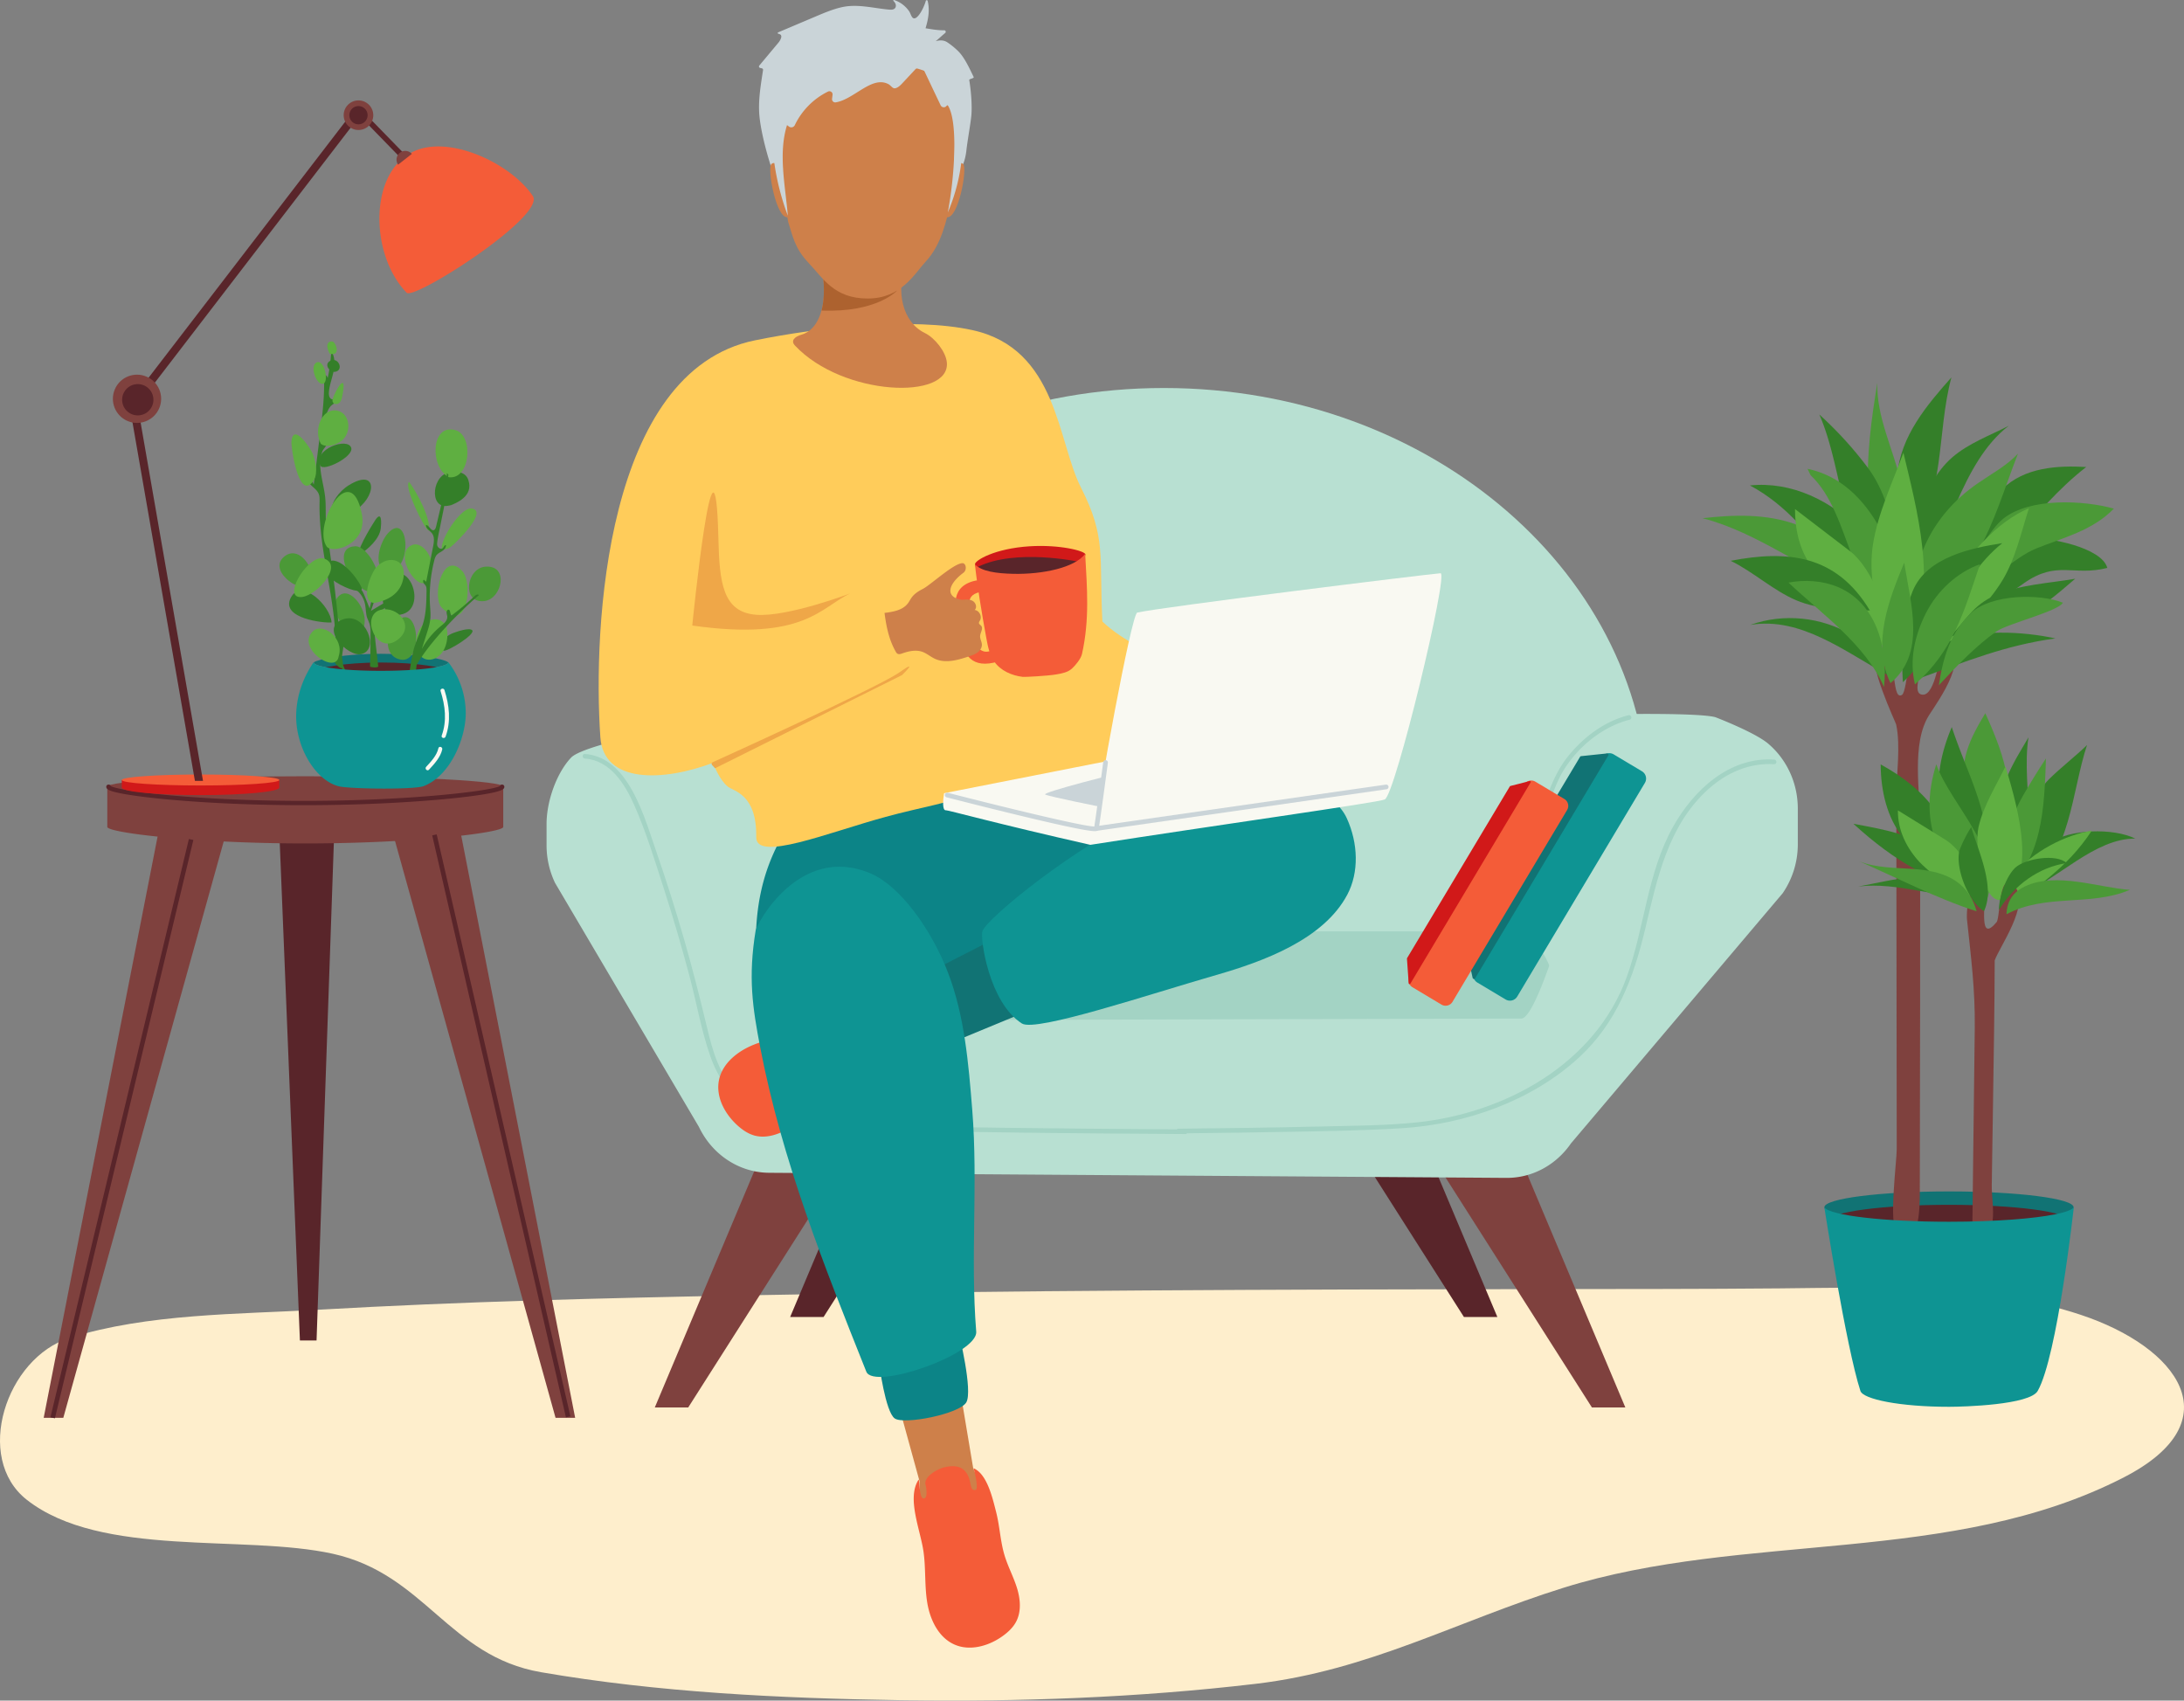 <svg xmlns="http://www.w3.org/2000/svg" viewBox="0 0 3259.27 2537.69"><rect x="0" y="0" width="3259.27" height="2537.69" fill="#808080" stroke="none"/><defs><style>.cls-1{fill:#feeecc;}.cls-2{fill:#7f413e;}.cls-3{fill:#59252a;}.cls-4{fill:#b8e0d2;}.cls-5{fill:#a3d3c4;}.cls-6{fill:#117374;}.cls-7{fill:#4b9937;}.cls-8{fill:#347f29;}.cls-9{fill:#5faf41;}.cls-10{fill:#0e9493;}.cls-11{fill:#f9f9f2;}.cls-12{fill:#d11919;}.cls-13{fill:#f45c38;}.cls-14{fill:#f39651;}.cls-15{fill:#ce804a;}.cls-16{fill:#0c8487;}.cls-17{fill:#ffcc5a;}.cls-18{fill:#cad4d8;}.cls-19{fill:#ad622f;}.cls-20{fill:#efa748;}</style></defs><g id="Layer_2" data-name="Layer 2"><g id="Layer_5" data-name="Layer 5"><path class="cls-1" d="M104.09,1996.44C8.93,2026.26-39.64,2175.56,40,2238.08c111.1,87.19,323.89,51.17,456.8,80.55,137.32,30.37,172.78,152.94,310.6,176.72,175.31,30.26,357.34,38.92,534.92,41.72,177.26,2.8,355.81-3.66,532-24.43,168.92-19.93,300.22-93.67,458.9-143.26,270.72-84.6,579.37-32.54,836.4-164.86,163.32-84.08,80.38-194.45-64.43-242.47-143.86-47.71-299.69-40.81-449-39.47-117.57,1.05-235.15.92-352.72,1.08-397,.55-794,1.72-1190.95,9.33-212.46,4.07-425.05,9.29-637.22,21.44C354.87,1961.32,220.42,1960,104.09,1996.44Z"/><polygon class="cls-2" points="1134.51 1726.53 977.19 2100.26 1027.07 2100.26 1264.97 1726.53 1134.51 1726.53"/><polygon class="cls-3" points="1336.51 1591.53 1179.19 1965.26 1229.07 1965.26 1466.97 1591.53 1336.51 1591.53"/><polygon class="cls-2" points="2268.23 1726.53 2425.55 2100.26 2375.67 2100.26 2137.77 1726.53 2268.23 1726.53"/><polygon class="cls-3" points="2077.23 1591.53 2234.55 1965.26 2184.67 1965.26 1946.77 1591.53 2077.23 1591.53"/><path class="cls-4" d="M2460.79,1205.93c0,417.29-331.57,524.65-731.4,524.65s-723.39-98.25-716.52-524.65C1018.44,859.82,1337,579,1736.83,579S2460.79,859.68,2460.79,1205.93Z"/><path class="cls-5" d="M1196.8,1389.81h1058c52.28,0,87.06,96.65,65.42,181.75H1128.75l-2.94-33.06C1118.89,1460.45,1152.61,1389.81,1196.8,1389.81Z"/><path class="cls-4" d="M2638.67,1109.67c-20.19-17.08-78.79-39.46-78.79-39.46-24.45-6.6-142.45-4.56-142.45-4.56s-109.54,454.26-147.09,454.26l-1121.68,2.93c-42.85,0-18-446.28-81-448.83-1.52-.07-194,34-215.36,56.5s-36.64,64.56-36.64,99v31.93a130.51,130.51,0,0,0,12.61,56L1043,1681.55c20,41.89,60.55,68.37,105,68.54l1100.45,7.61c37.92.14,73.59-19,95.88-51.37l316.09-373.46a129.25,129.25,0,0,0,22.53-73.21v-52.72C2683,1167.6,2665.67,1132.5,2638.67,1109.67Z"/><path class="cls-5" d="M2647.71,1133.4c-67-4.18-120.34,45.55-151.08,100.6-38.61,69.14-42.42,151-69.2,224.52-47.12,129.35-181.67,202.87-313.59,216.43-46.46,4.77-93.63,4.88-140.27,6-72.25,1.73-144.51,2.69-216.78,3.41v.89l-9.28,0q-126.42-.81-252.82-2.35c-43.42-.58-86.85-1.15-130.25-2.49-47-1.44-94-4-140.57-10.48-40.71-5.64-88.27-11.11-121-38.38-29.44-24.54-39.59-64.14-48.13-99.84-10.36-43.28-21.29-86.38-33.58-129.15q-19.12-66.51-41.76-131.93c-12-34.58-22.69-71.59-42.85-102.52-14.87-22.83-35.55-41-63.68-43-4.42-.3-4.4,6.58,0,6.88,37.65,2.59,59.54,37.73,73.44,69,17.77,40,30.75,82.82,44.17,124.46q21.21,65.86,38.91,132.8c10.33,39.09,17.26,79.78,30.68,118,11,31.21,29,58.62,58.94,74.25,33.87,17.65,74.51,22.42,111.87,27.26,71.73,9.29,144.23,10.15,216.45,11.34,76.87,1.26,153.76,2,230.64,2.56q46.39.35,92.79.63v-1.12q75.09-.81,150.18-2.16c56.94-1.06,114-1.9,170.86-5.41,95.15-5.87,193.86-40.47,264.65-105.61,56-51.53,81.3-118.52,98.57-191,18.09-76,34.17-155.82,95.3-210.18,27.1-24.1,60.73-38.71,97.36-36.43C2652.13,1140.55,2652.11,1133.67,2647.71,1133.4Z"/><path class="cls-5" d="M2430.19,1067.29c-36,9.29-66.72,32.4-89.88,61-14.22,17.56-22.88,37-30.95,58-17.44,45.3-31.83,92.11-44.31,139-2.16,8.1-3.43,16.48-5.88,24.46a101.73,101.73,0,0,1-38,52.65c-3.57,2.56-.14,8.52,3.47,5.94a109,109,0,0,0,34.53-40.2c5.32-10.73,7.74-21.82,10.52-33.33,4.24-17.52,9.5-34.83,14.69-52.08,7.77-25.86,16-51.61,25.09-77,7.11-19.84,14.11-41,25.57-58.89,22-34.22,57.38-62.66,97-72.89,4.29-1.11,2.47-7.74-1.83-6.63Z"/><path class="cls-5" d="M1035,1080.29c36,9.29,66.72,32.4,89.88,61,14.22,17.56,22.88,37,31,58,17.44,45.3,31.83,92.11,44.31,139,2.16,8.1,3.43,16.48,5.88,24.46a101.79,101.79,0,0,0,38,52.65c3.57,2.56.14,8.52-3.47,5.94a109,109,0,0,1-34.53-40.2c-5.32-10.73-7.74-21.82-10.52-33.33-4.23-17.52-9.5-34.83-14.68-52.08-7.77-25.86-16-51.61-25.1-77-7.11-19.84-14.11-41-25.57-58.89-22-34.22-57.38-62.66-97-72.89-4.28-1.11-2.47-7.74,1.83-6.63Z"/><ellipse class="cls-6" cx="2908.55" cy="1801.58" rx="185.99" ry="23.68"/><ellipse class="cls-3" cx="2908.55" cy="1821.55" rx="178.77" ry="23.68"/><path class="cls-7" d="M2801.61,571.51c-1.41,51.07,24,99.12,35,147.62,12.11,53.15,16.28,108.78,13.44,163.41C2767.25,806,2784.81,673.94,2801.61,571.51Z"/><path class="cls-8" d="M3032.34,803.26c24.35-1.27,103.91,13.21,112.48,44.19-50.79,13-74.63-11.94-124.24,22.68-33.41,23.32-58.47,42.57-95.35,59.07C2926.34,865,2971.68,806.45,3032.34,803.26Z"/><path class="cls-8" d="M2787.21,697.67c36.74,48.78,56.11,139.44,24.43,198.14-59.19-62.87-61-197-96.63-277.33A566.75,566.75,0,0,1,2787.21,697.67Z"/><path class="cls-8" d="M2913.43,682.5c24.18-21,56.79-32.89,84.38-47.19-71.64,54.92-89.85,170.38-141.69,245C2846.35,815,2863.46,725.85,2913.43,682.5Z"/><path class="cls-8" d="M2831.3,709.73c4.64-59.13,44.95-106,80.85-146.54-22.57,84.45-8,174.58-62.58,247C2832.53,787.73,2829.14,737.22,2831.3,709.73Z"/><path class="cls-8" d="M2988.05,729.88c33.34-32.75,82.88-35.42,125.32-33-82.56,63.86-135,160.24-220.42,221.06C2890.73,862.47,2949.79,767.47,2988.05,729.88Z"/><path class="cls-8" d="M2777.52,793.62c33.59,36.29,42.55,89.83,56.72,137.15-38.6-9.45-69.91-49.67-94.25-81.29-38.39-49.88-73.23-95.49-128.47-125.09C2672.88,718,2734.39,747,2777.52,793.62Z"/><path class="cls-7" d="M2681.21,782.92c43.86,16.09,85.28,53,97.19,103.39-80.43-32.42-155.31-92-237.57-113C2587.43,767.94,2636.21,766.41,2681.21,782.92Z"/><path class="cls-7" d="M2989.54,774c39.82-31.7,119.72-27.66,165.08-15-32.27,33.23-75.88,43.22-116.17,59.58-32.67,13.26-67.84,51.34-98.82,60C2932.82,849.33,2968.53,790.69,2989.54,774Z"/><path class="cls-7" d="M2952,720.84c20.11-13.83,42.3-25.63,59.53-43.9-19.3,49-34.85,103.18-61.17,148.31-24.55,42.11-62.6,77.76-93.88,113.71C2844.05,847.05,2880.28,770.14,2952,720.84Z"/><path class="cls-7" d="M2702,709.06l-4.57-9.46c96.3,19.78,142.14,138,146.69,233.3C2757.51,898.55,2765.14,768.63,2702,709.06Z"/><path class="cls-9" d="M2757.9,883.08c34.28,18.5,51,48.23,65.29,85.23-33.48-12.49-65.3-23.81-95.16-46.74-14.38-11-26.7-30-41.76-39.13-17.52-10.58-38.11-9.65-56-18.86C2673.09,855,2718.91,862.05,2757.9,883.08Z"/><path class="cls-9" d="M2912.21,878.68C2932,830.13,2982,777.32,3027.8,758.5c-11.49,35.93-20.12,75.51-39.47,107.47C2965.91,903,2932,931,2908.7,968,2905,938.89,2900,908.58,2912.21,878.68Z"/><path class="cls-9" d="M2795.24,811.54c7.57-46.66,29.33-92.31,45.29-136,19.08,80.26,52.65,201.67,10,280.49-19,35.18-19.06,24.79-34.68-9.92C2797.9,906.3,2788.1,855.46,2795.24,811.54Z"/><path class="cls-9" d="M2761.37,822.86c29.42,22.5,66,97,42.88,133.09-46.15-75.39-125.4-87.25-125.46-196.28Z"/><path class="cls-2" d="M2879.33,1066.4c-27.4,42.22-13.81,115.39-13.76,164.81q.12,134.71-.11,269.44-.16,141.66-.46,283.32c0,11.13-.7,92.4-34.32,55.91-12.39-13.45-.1-106.59-.12-125q-.26-262.53-.61-525.07c0-32.73,6.8-76.58-.26-108.76-.75-3.43-45.53-97.49-27.38-105.66,31.56-14.19,18.38,71.63,35.89,61.68,9.69-5.51,8.7-95,26.89-43.53,3.47,9.81-12.52,42.06,4.14,43.09,18.91,1.18,26.34-60.55,28-71.31C2945.06,972.3,2893.23,1045,2879.33,1066.4Z"/><path class="cls-8" d="M2908.78,951.38c25.4-25.34,34.69-48.15,69.22-63.27,36.34-15.91,80.55-17.83,118.92-24.48-26.94,23.18-54.68,47.24-86.66,61.64C2977.48,940.05,2941.3,937.15,2908.78,951.38Z"/><path class="cls-8" d="M2764.16,947.87c23.4,14,41.39,34.84,54.15,60.16-63.94-34.81-130.64-88.23-206.34-75.49C2661.62,914.74,2718.37,920.46,2764.16,947.87Z"/><path class="cls-8" d="M2902.62,959.93c45.08-22.35,117.79-17.47,164.69-7.27-74.78,10.33-132.33,34-202.78,59.52C2866.26,989.26,2884.32,969,2902.62,959.93Z"/><path class="cls-8" d="M2680.6,895.78c-34.19-14.54-64-42.4-97.81-58.92,84.45-16.29,157.42-9.37,207.68,74.1C2755.42,910.56,2713.7,909.86,2680.6,895.78Z"/><path class="cls-8" d="M2854.29,882.27c20.65-51,88.26-64.63,133.78-71.76-71.23,57.34-85,148-148.36,207.55C2837.3,972.25,2836.91,925.2,2854.29,882.27Z"/><path class="cls-7" d="M2743,876.09c55.73,23.64,75,88.62,68.59,149.14-28-64.15-94.47-110.35-142.56-155.85C2693,864.72,2720.11,866.38,2743,876.09Z"/><path class="cls-7" d="M2841.71,839.69c9.78,62,32.9,135.21-20.47,179.71C2793,960.89,2819,894.43,2841.71,839.69Z"/><path class="cls-7" d="M2941.3,914.81c30.22-28.29,102.58-29.31,137.27-15.42-6.7,12.71-82.59,31.26-99.06,42.74-29.78,20.74-60.84,53-86.11,80.51C2899.42,982.1,2910.75,943.4,2941.3,914.81Z"/><path class="cls-7" d="M2873.84,915.52c17.06-34.1,47.11-61.41,81-73.62-24.41,72.35-40.57,130-97.12,179.38C2849.08,984.43,2857.49,948.2,2873.84,915.52Z"/><path class="cls-7" d="M2962.75,1064.33c29.21,64.76,54.36,131.87,12.88,199.33-7.45-30.72-30.81-52-40.39-81.43C2921,1138.29,2940.54,1101.12,2962.75,1064.33Z"/><path class="cls-8" d="M3057.43,1258.71c30.79-22.15,96.56-23.37,129.15-7.33-60.35-.5-115.37,60.5-170.94,83.87C3014.72,1311.34,3037.69,1272.91,3057.43,1258.71Z"/><path class="cls-8" d="M3013.84,1123l13.33-22.73c-12,76.88,24.15,181.51-27.45,246.1C2973.82,1255.62,2965,1206.22,3013.84,1123Z"/><path class="cls-8" d="M2933.6,1288c-45.22-65.89-53.1-126.76-20.87-203,27.53,83.08,65.32,138.25,50.71,232.76A84.86,84.86,0,0,1,2933.6,1288Z"/><path class="cls-8" d="M2891.42,1271.1c25.94,18.21,46,45,68.09,68-81-26.68-129.21-51.31-193.64-109.82C2808.56,1237.23,2854.34,1245.07,2891.42,1271.1Z"/><path class="cls-8" d="M2816.27,1314.42c48.19-9.53,92.51-4.69,134.39,24.64-59.57,1.78-117.59-23.27-177.21-16.18Z"/><path class="cls-8" d="M2840.79,1250.77c-24.83-29.88-34-70.74-34.18-110.09,67.59,37.43,108.74,85.38,115.29,169.63C2893.55,1295.42,2862.22,1276.55,2840.79,1250.77Z"/><path class="cls-8" d="M3057.55,1163.08c18.13-18.08,38.6-33.39,57-51.29-22.81,68.33-24.56,167.69-88.89,208.55C2995.85,1280,3027.89,1192.65,3057.55,1163.08Z"/><path class="cls-7" d="M2889.6,1140.47c22.44,63.51,106,133.5,72.85,209C2894.91,1298.06,2861.29,1229.55,2889.6,1140.47Z"/><path class="cls-7" d="M3019.29,1186.82q16.18-28.11,34-55.09c-2.6,74.7-4.76,150.76-64,201.16C2986.66,1279.6,2992.87,1232.73,3019.29,1186.82Z"/><path class="cls-9" d="M3006.64,1304.1c26.38-33.17,76-58.48,115-64.53-38.28,58-80.46,80.38-130.29,123.4C2990.67,1343.59,2993.19,1321,3006.64,1304.1Z"/><path class="cls-9" d="M2952.5,1234.76c7.13-32,26.44-62.33,40.42-91.13,13.64,47,46.8,151.79,3.34,193.16C2962.06,1369.35,2945.74,1265.17,2952.5,1234.76Z"/><path class="cls-9" d="M2903.17,1253.05c17.85,11,39.3,39.71,40.64,63.1,2.26,39.38,1.59,17.39-13.15,19.34-10.39,1.38-57.86-40.18-66.28-49.31-18.93-20.53-32.45-47.15-32.07-76.91Z"/><path class="cls-2" d="M2976.77,1433.21c-.17,70.2-1.45,140.4-2.47,210.59q-.91,62.51-1.91,125c-.46,29.76,13.87,84.64-29.09,71.07q1.88-152.69,3.71-305.36c.69-58.91-5.63-105.72-11.54-161.9-1.77-16.93,6-75.17,24.61-34.74,4.54,9.85-8.16,71.41,19.49,38.21,5.88-7.06,3.07-83.23,28-52C3028.91,1350.81,2983.78,1413.11,2976.77,1433.21Z"/><path class="cls-8" d="M2924,1269.49a192.91,192.91,0,0,1,17.74-35.28c10.08,34.48,36.37,89.22,19,125.5C2937.75,1345.3,2918,1297.3,2924,1269.49Z"/><path class="cls-8" d="M3007.6,1294.71c14.63-13.48,61-21.23,76.7-6.79-41,5.92-78.25,32.44-101,69.78C2982.51,1339.42,2994.06,1307.17,3007.6,1294.71Z"/><path class="cls-7" d="M3022.17,1322.6c46.38-21.66,108.58,1.74,156.33,5.3-59.38,25.17-124.9,5.07-184.13,36.37C2995,1344,3005.06,1330.59,3022.17,1322.6Z"/><path class="cls-7" d="M2854.47,1296.64c42.23,2.92,81.54,14.51,95.32,63.24-59.22-18.9-117.65-49.53-175.32-74.65C2799.69,1295.25,2828.11,1294.82,2854.47,1296.64Z"/><path class="cls-10" d="M2722.56,1801.89s32.53,208.55,53.81,273.74c4.05,12.43,59.19,23.67,132.18,23.67,22.24,0,120.54-2.86,132.4-23.67,29.37-51.48,53.9-274.19,53.9-274.19-5,7.86-40.4,14.63-91.25,18.44-27.85,2.09-60.34,3.29-95,3.29C2811.68,1823.17,2732,1813.84,2722.56,1801.89Z"/><polygon class="cls-3" points="447.57 2000.3 416.52 1233.77 499.03 1233.77 472.41 2000.3 447.57 2000.3"/><polygon class="cls-2" points="235.74 1245.48 65.2 2115.72 94.48 2115.72 336.68 1245.43 235.74 1245.48"/><polygon class="cls-2" points="686.22 1236.27 858.33 2115.72 829.06 2115.72 586.86 1245.43 686.22 1236.27"/><path class="cls-2" d="M751,1173.8H160.13v60h0a1.16,1.16,0,0,0,0,.18c0,8.64,132,24.66,295.19,24.66S751,1242.59,751,1234a1.16,1.16,0,0,0,0-.18h0Z"/><path class="cls-2" d="M751,1174c0,8.64-134.87,24.33-298,24.33S160.13,1182.63,160.13,1174s132.27-15.64,295.43-15.64S751,1165.35,751,1174Z"/><polygon class="cls-3" points="81.97 2116.43 75.27 2115.01 281.87 1252.03 288.57 1253.44 81.97 2116.43"/><polygon class="cls-3" points="844.54 2115.02 644.99 1246.51 651.7 1245.15 851.25 2113.66 844.54 2115.02"/><path class="cls-3" d="M453,1201.54c-98.18,0-171.61-5.6-206.64-8.94-25.56-2.44-47.11-5.2-62.34-8-21.39-3.93-25.44-6.76-25.44-10.61a3.33,3.33,0,0,1,3.43-3.22,3.43,3.43,0,0,1,3.25,2.17c3.91,2.76,29.94,8.54,87.94,13.82,59.09,5.38,130,8.34,199.8,8.34,162.62,0,283.35-15.43,293-22.2a3.42,3.42,0,0,1,3.23-2.13,3.33,3.33,0,0,1,3.43,3.22c0,3.25-2,6.29-26.27,10.61-15.69,2.79-37.86,5.56-64.11,8C626.3,1195.94,551.38,1201.54,453,1201.54Z"/><path class="cls-6" d="M468.26,988.35c7.41-4.81,44.9-12.72,100.29-12.72S662,983,668.85,988.35c0,7-44.91,12.72-100.3,12.72S468.26,995.38,468.26,988.35Z"/><path class="cls-3" d="M468.26,1001.35c7.41-4.8,44.9-12.72,100.29-12.72S662,996,668.85,1001.35c0,7-44.91,12.72-100.3,12.72S468.26,1008.38,468.26,1001.35Z"/><path class="cls-8" d="M668.23,705.4c10.64-3,26.13-2.15,30.51,10.38,8.63,24.7-17.14,35-30.92,40.13l6-2.68C640.88,765.64,642.55,712.74,668.23,705.4Z"/><path class="cls-8" d="M676.71,944.47c5.33-2,23.43-8.21,27.81-4.16,6.36,5.88-36,31.72-42.27,30.71C647.48,968.65,659.51,951,676.71,944.47Z"/><path class="cls-8" d="M580.06,862c34.12-31,62.24,59.58,7.75,55.59C566.21,917.63,567.44,873.51,580.06,862Z"/><path class="cls-8" d="M559.84,776.38c10.41-15.6,9.25,4.72,8.43,11.88-1.88,16.33-19.3,31.09-30.11,38.44C527.26,829.38,554.17,784.86,559.84,776.38Z"/><path class="cls-8" d="M538.08,878.83c2.9,2.71,4.57,6.78,6.14,10.71l7.47,18.66q2-8.93,4-17.85c.39-1.75,1.17-3.88,2.73-3.92,2.37-.06,2.37,4.15,1.48,6.71q-3.17,9.2-6.34,18.37l22.92-13.62c2.4,4.27-1.5,9.75-5.55,11.71s-9,2.82-11.46,7c-1.86,3.13-1.79,7.24-1.63,11,1,23.92,4.32,43.46,6.64,67.26-4.53,2.52-12.29,0-12.29,0,.68-15.58.61-33.09.79-48.69.06-5.08.07-10.29-1.41-15.07-1-3.21-2.64-6.11-3.7-9.29-2.11-6.4-1.75-13.52-3.09-20.19-2.1-10.36-8.58-19.4-17-23.66C530.64,875.24,535.17,876.12,538.08,878.83Z"/><path class="cls-7" d="M724.56,845.6c35.79-2.54,24.55,48.46-1.88,51.38C688.61,900.76,695.58,847.67,724.56,845.6Z"/><path class="cls-7" d="M526.39,865.52c-13.29-17.71-23-48.76,3.23-50.35,20.94-1.27,50,55.3,25.91,68.11C549.9,885.25,534.63,876.48,526.39,865.52Z"/><path class="cls-7" d="M503.19,892.22c15.48-21,41.57,12,41.09,33.69C543.14,978.34,484.71,917.24,503.19,892.22Z"/><path class="cls-7" d="M589.75,930c33.19-37.39,44.35,53.48,11.53,54.67C573.8,982.85,573.18,948.69,589.75,930Z"/><path class="cls-7" d="M578.85,795.8c32.78-35.79,37.59,61.48-1.5,55.62C555.78,848.19,566.15,809.66,578.85,795.8Z"/><path class="cls-9" d="M669.84,712.16c-28.69-14.95-27.06-80.57,9.73-70.34C707.33,649.54,702.09,716.13,669.84,712.16Z"/><path class="cls-9" d="M674.26,814.73q-6.69,6.6-15.13,4.17c-1.38-15.37,28.82-62.19,44.65-60.11C729.43,762.17,681,809.41,674.26,814.73Z"/><path class="cls-9" d="M639.44,791.76c-5.39-1.4-37.81-66.61-28.87-72.59C621.15,733,644.59,776,639.44,791.76Z"/><path class="cls-9" d="M615.23,813.23c18.14-7.09,41,30.32,23.37,51.72C625.72,888.87,584.38,825.27,615.23,813.23Z"/><path class="cls-9" d="M656.14,902.18c-9.69-24,7.88-79.58,34.13-49.5C704.6,869.1,699,931,671.33,916.33,671.85,916.46,658.87,908.94,656.14,902.18Z"/><path class="cls-9" d="M621.32,954.51c3.31-37.45,54.11-44.46,45.38,2.69C660,993.34,617.78,994.59,621.32,954.51Z"/><path class="cls-9" d="M567.77,910.12c25.46-6.85,53.68,24.83,24.47,45.43C561.16,977.47,537.76,918.18,567.77,910.12Z"/><path class="cls-9" d="M561.46,846.66c18.84-20.84,50.39-11.85,38.69,23-7.58,22.57-31.95,28.59-41.94,30.18C536.37,897,554.09,854.8,561.46,846.66Z"/><path class="cls-8" d="M513,923.86c32.29-10.16,54.14,45.18,26.49,52.19C519.39,981.14,475,935.83,513,923.86Z"/><path class="cls-8" d="M433.68,892.52c15.61-31.4,59.74,11.73,61.13,36.28C484.91,930.16,418.4,923.27,433.68,892.52Z"/><path class="cls-8" d="M489,838.71c16.92-10.89,43.33,22.45,49.35,35.68C552.84,898.48,459.64,857.62,489,838.71Z"/><path class="cls-8" d="M520.7,724c43.81-26.91,42,18.9,6.63,39.37C481.2,790.07,488.65,743.68,520.7,724Z"/><path class="cls-8" d="M478.13,694.9c-11.59-24.65,40.9-43,46-26.71C528.27,681.59,482.49,704.18,478.13,694.9Z"/><path class="cls-8" d="M500.2,554.82c-7.56,1.39-17.45-10.65-7.71-16.23C504.66,531.62,513.85,552.31,500.2,554.82Z"/><path class="cls-7" d="M423.93,830.8C444,814,465.48,842,466.62,863.2c-14.59,10.71-20.71,15.21-35.84,3.34C420.37,858.37,409.68,842.77,423.93,830.8Z"/><path class="cls-8" d="M511.79,991.52a64.06,64.06,0,0,0-1.4-10.12c.33-10.81,4.92-20.91-.83-23.42a4.84,4.84,0,0,0-2-.48Q501.35,883,490.18,809.25c-1.57-10.32-3.21-20.65-3.78-31.11-.65-12.07.13-24.23-1.15-36.22-2.39-22.34-11.8-45.33-4.84-66.33a19.28,19.28,0,0,1,2.71-5.58c2.4-3.12,6.36-7.68,3.47-10.17l-7.19,1a137,137,0,0,1,8.05-43.41c1.73-4.79,3.87-9.64,7.49-12.69,1.73-1.46,3.76-2.48,5.13-4.38s1.7-5.16,0-6.6c-1.32,3.13-5.67,2.75-7.56,0s-1.92-6.55-1.55-10c1.11-10.29,4.91-19.92,6.95-30s2.05-21.69-3.58-29.75a252.81,252.81,0,0,1-5.3,40.2,8.31,8.31,0,0,0-5.69-5.81c1.58,29.6-2.05,59.21-5.67,88.56q-.64,5.19-1.28,10.38l-.66,5.28Q472,692.83,468.24,723c-1.57-2.58-1.65-6-3.05-8.74s-5.53-3.86-6.47-.9a5.38,5.38,0,0,0,.44,3.62c3.58,8.62,13.61,11.84,16.7,20.71,1.27,3.65,1.14,7.73,1.05,11.67-1.71,78,27.9,152.76,23.55,230.12-.79-.53-2.34.06-.28,2.94l.09.12q-.22,3.35-.54,6.69s6.95,8.56,10.23,7.78a42.56,42.56,0,0,1,3.61,8.55c.83,2.86,2.89-2.31,3.48-2C515.87,1002.12,513.12,995.4,511.79,991.52Z"/><path class="cls-9" d="M434.92,658.94c2.47-29.26,28.71,10.15,31.84,18.27,5.86,15.22,8,33.86-1.26,43.22C445.23,743.74,434.19,667.58,434.92,658.94Z"/><path class="cls-9" d="M509.33,658.16c-7.32,5.51-22.59,10.73-30.53,4.05-11-19.55.53-53.41,24-49.53C522.5,616,525.73,645.81,509.33,658.16Z"/><path class="cls-9" d="M466.38,942.52c14.29-14.79,48,9.19,39,36.91C501.57,1007.31,442.08,967.67,466.38,942.52Z"/><path class="cls-9" d="M484,833.69c30.6,11-16.38,60.51-37.59,57.16C422.57,888.13,461.61,825.63,484,833.69Z"/><path class="cls-9" d="M487.49,815.5c-21.68-31.19,35.94-133.26,52.57-48.22C549,812.88,495.58,827.13,487.49,815.5Z"/><path class="cls-9" d="M479.35,572.52c-8.87-2.75-16.45-26.33-7.36-31.36C485.07,533.92,492.75,576.68,479.35,572.52Z"/><path class="cls-9" d="M492,527.85c-7.12-13.41-2.29-19.18,3.93-18.3C501.37,510.33,509.31,532.31,492,527.85Z"/><path class="cls-9" d="M510.38,593.16c-1.32,6.36-4.91,11.42-11.67,9.42q-3.81-2.93-2-7.88C499.75,584,519.55,549.1,510.38,593.16Z"/><path class="cls-8" d="M618.43,965.48c4-13,10.3-25,13.78-38.16,3.91-14.77,4.13-30.46,4.32-45.9,0-2.46,0-5.08-1.11-7.16-.88-1.58-2.32-2.65-3.25-4.19s-1.12-4.06.28-5l3.57,3.06q5.16-26.29,10.31-52.59c1.25-6.38,2.34-13.74-1.11-18.91-3.15-4.73-9.8-7.34-9.5-13.31,4.82.58,7.74,9.88,12.15,7.55,1.75-.92,2.45-3.34,3-5.5L663,734.07c2.16-9.13,4.34-18.5,3.69-27.94l2.42,1.94c-3.82,39.32-5.46,43.13-12,76.45-.84,4.28-5.64,24.86-4.65,29.1s6.05,7.18,8.65,4c1.41-1.72,2.67-5,4.46-3.87-.18,4-3.18,7-6.18,8.89s-6.39,3.41-8.52,6.53a22.24,22.24,0,0,0-2.73,7,217.85,217.85,0,0,0-6.39,67.72c.37,5.89,1,11.8.58,17.68-.55,8.25-3,16.14-5.53,23.9l-7.32,23a117.84,117.84,0,0,1,29-34.67c4.3-3.44,9.41-7.79,9-13.84-.15-2-1-4-1-6s1.2-4.41,2.94-4.17c3,.41,2,6.48,4.41,8.64a349.52,349.52,0,0,0,34.07-28.62c2-1.89,5-3.8,6.81-1.74-28.32,24.07-73.54,69.92-92.79,104l0-.12c-.66,1.58-.49,7.54-1.62,8.69-2,2-7.07,3-9,1C612.82,991,615.33,975.6,618.43,965.48Z"/><path class="cls-10" d="M695.06,1064.39c0,37.31-23,94-63.7,109-16.85,5.12-109.84,3.88-125.61,0-35.66-8.92-65.66-59.92-63.7-109,1.13-28.48,10.93-53.83,25.72-75.86l.5-.09c.22,4.37,17.84,8.22,44.53,10.49,16,1.35,35.13,2.14,55.76,2.14,55.39,0,100.29-5.69,100.29-12.72l-.28-.17c.27.12.53.23.77.35A125.36,125.36,0,0,1,695.06,1064.39Z"/><path class="cls-11" d="M657.51,1031.31c6.91,21.91,9.66,44.28,1.68,66.33-1.31,3.64,4.48,5.2,5.79,1.6,8.31-23,5.52-46.68-1.69-69.53-1.16-3.67-6.95-2.1-5.78,1.6Z"/><path class="cls-11" d="M654.19,1116.64c-2.31,10.71-11,19.88-18.22,27.68-2.63,2.83,1.61,7.08,4.24,4.24,7.91-8.53,17.24-18.61,19.77-30.32.81-3.77-5-5.38-5.79-1.6Z"/><path class="cls-12" d="M416.8,1164v11.25c0,6.2-52.61,11.24-117.52,11.24s-117.52-5-117.52-11.24V1164Z"/><ellipse class="cls-13" cx="299.28" cy="1163.95" rx="117.52" ry="8.18"/><path class="cls-3" d="M204.18,586.51l327-425.77,9.38,7.31L212.3,595.44C209.56,592.5,206.86,589.51,204.18,586.51Z"/><rect class="cls-3" x="570.52" y="169.07" width="8.18" height="73.64" transform="translate(19.26 459.18) rotate(-44.23)"/><polygon class="cls-3" points="290.89 1165.23 194.53 611.95 206.25 609.92 302.95 1165.23 290.89 1165.23"/><circle class="cls-2" cx="204.48" cy="595.11" r="36.01" transform="translate(-423.2 550.47) rotate(-66.97)"/><circle class="cls-2" cx="534.96" cy="171.91" r="22.09" transform="translate(35.13 428.62) rotate(-45)"/><path class="cls-13" d="M606.9,436.86C618,448.3,815.16,322.38,795.09,292.44c-33.31-49.68-128.8-93.91-181.76-64.38a87.41,87.41,0,0,0-9.5,6.15C551.33,273.25,555.09,383.44,606.9,436.86Z"/><path class="cls-2" d="M594.11,245.74a13.07,13.07,0,0,1,20.52-16.12Z"/><circle class="cls-3" cx="204.48" cy="595.11" r="23.28" transform="matrix(0.99, -0.16, 0.16, 0.99, -92.04, 40.09)"/><circle class="cls-3" cx="534.96" cy="171.91" r="13.65"/><path class="cls-10" d="M2264.24,1487.05l190.48-318.74a12.67,12.67,0,0,0-4.38-17.38l-42.14-25.18a12.67,12.67,0,0,0-17.38,4.38l-190.48,318.74a12.66,12.66,0,0,0,4.38,17.37l42.14,25.19A12.67,12.67,0,0,0,2264.24,1487.05Z"/><path class="cls-6" d="M2201.16,1460.29,2400.35,1127c.68-1.14-.83-2.82-2.4-2.66l-38.73,4.06a1.34,1.34,0,0,0-1,.61L2188,1413.37a1.23,1.23,0,0,0-.12.91l9.76,44.87C2197.94,1460.75,2200.41,1461.54,2201.16,1460.29Z"/><path class="cls-13" d="M2167.65,1494.93l171-286.17a12,12,0,0,0-4.16-16.5l-43.24-25.84a12,12,0,0,0-16.5,4.15l-171,286.18a12,12,0,0,0,4.16,16.49l43.25,25.85A12,12,0,0,0,2167.65,1494.93Z"/><path class="cls-12" d="M2104.73,1467.9l179.5-300.36a1.35,1.35,0,0,0-1.49-2l-28.74,7.34a1.34,1.34,0,0,0-.82.61l-153.35,256.29a1.37,1.37,0,0,0-.19.79l2.6,36.72A1.34,1.34,0,0,0,2104.73,1467.9Z"/><path class="cls-14" d="M1121.77,724.84S1062.91,921.77,1087,924.11s160.75-37.46,160.75-37.46l-126,10.52S1121.46,821.25,1121.77,724.84Z"/></g><g id="Layer_8" data-name="Layer 8"><polygon class="cls-15" points="1422.56 2013.1 1452.3 2190.69 1468.93 2231.79 1373.53 2260.68 1372.16 2209.95 1323.26 2031.93 1422.56 2013.1"/><path class="cls-13" d="M1378.22,2315.66c3.55,25.34,1.39,51.29,5.66,76.54s16.88,51.29,40.24,61.75a53.89,53.89,0,0,0,16.39,4.37c.94.11,1.87.18,2.8.23h.11a54.4,54.4,0,0,0,5.85.07h.08c16.41-.57,33.09-7.3,46.66-17,8.18-5.81,15.76-12.84,20.43-21.72,8-15.31,6.31-34,1.16-50.48s-13.48-31.86-18.47-48.41c-6.34-21-7.12-43.37-12.57-64.67s-13.44-56.68-33.64-65.36c0,0,8.4,30.84,3,32.28-8,2.13-6.42-9.34-10.39-19.09-4.59-11.3-13.61-19.57-35.08-14.87-11.91,2.61-32.24,14.53-29.21,26.34,1.57,6.12,3.32,20.71-3,20.43s-5.45-22.77-7.26-28.31C1352.66,2235.58,1373.59,2282.69,1378.22,2315.66Z"/><polygon class="cls-15" points="1503.35 1515.8 1336.22 1582.8 1299.61 1607.82 1251.01 1520.79 1300.28 1508.62 1463.74 1422.81 1503.35 1515.8"/><path class="cls-13" d="M1198.3,1537.12c-24,8.89-49.81,12.32-73.56,21.88s-46.5,27.45-51.73,52.5a54.07,54.07,0,0,0-.77,17c.1.94.23,1.87.37,2.78l0,.12a58,58,0,0,0,1.18,5.72l0,.08c4.06,15.91,14.2,30.77,26.56,42,7.42,6.74,15.91,12.65,25.58,15.31,16.67,4.58,34.55-1.09,49.56-9.65s28.24-20,43.35-28.38c19.19-10.69,40.85-16.22,60.49-26.1s52.5-25.24,56.67-46.82c0,0-28.34,14.79-30.91,9.8-3.79-7.37,7.76-8.28,16.43-14.23,10.06-6.9,16.21-17.48,7-37.45-5.1-11.08-21.09-28.4-32-22.91-5.65,2.84-19.53,7.67-20.6,1.45s21.07-10.2,26.1-13.15C1271.07,1495,1229.52,1525.55,1198.3,1537.12Z"/><path class="cls-11" d="M1236.46,1542.7c11.2,7,19,17.14,24.34,29.13s10.94,25.18,11.7,38.24c.26,4.5,7.25,4,7-.49-.87-14.92-7.33-30.56-13.84-43.87a69.7,69.7,0,0,0-26.09-29.3c-3.83-2.39-6.9,3.92-3.1,6.29Z"/><path class="cls-11" d="M1207,1551.51c8.18,10.13,19.27,20.58,23.43,33.16,4.32,13,7.15,26.76,10.62,40,1.15,4.36,7.76,2,6.62-2.33-3.61-13.82-6.24-28.47-11.25-41.85-4.67-12.48-15.39-22.78-23.63-33-2.82-3.49-8.64.43-5.79,4Z"/><path class="cls-11" d="M1178,1568c11.15,7.64,17,18.63,22.39,30.67,5.59,12.4,12.7,25.1,14.75,38.7.67,4.43,7.67,4,7-.49-2.25-15-9.75-28.72-15.94-42.35-5.64-12.44-12.09-23.94-23.59-31.82-3.69-2.53-8.32,2.74-4.6,5.29Z"/><path class="cls-16" d="M1312,2035.29s9.29,71.66,23.25,81.39,96.55-6.75,106.75-23.93S1430.85,1989,1430.85,1989Z"/><path class="cls-16" d="M1216.21,1128.42c-.44-13-1-29.52,10.77-35,4-1.87,8.66-1.81,13.11-1.73a2061.22,2061.22,0,0,0,354-24.1c17.64-2.74,43.3,92.15,66,105.83s221.65-21.33,278-1c10.81,3.9-282.63,142.07-344.29,190.85-39.7,31.41-80.33,63.09-127.61,81.16-62,23.7-133.37,21.7-194-5.42-38.88-17.41-143.79-7.58-144-13.11C1121.63,1243.18,1219.11,1215.36,1216.21,1128.42Z"/><polygon class="cls-6" points="1483.09 1401.44 1397.09 1445.44 1428.09 1552.44 1524.75 1512.44 1483.09 1401.44"/><path class="cls-10" d="M1525,1527.3c20.75,13.35,192.56-44.37,290-72.33,70.36-20.19,160.34-53.07,195.68-120,17.6-33.33,16.24-76.61-.83-114-17.25-37.82-71.29-55.1-118.28-55.63s-122.66,20.4-171.68,43.27c-117.66,54.87-247.33,162.16-253.79,180.86C1462.57,1399.58,1475.39,1495.41,1525,1527.3Z"/><path class="cls-10" d="M1134.6,1563.54c32.3,167.7,95.47,326.19,158.25,483.36,11.22,28.09,166.68-25.92,164-59.81-8.89-110.63,2.94-220.32-5.93-330.94-5.6-69.69-11.47-140.66-36.32-205.17s-71.66-129.31-115.87-147.82c-106-44.36-169.49,75.69-171.1,85.62C1116.29,1458.53,1123,1503.21,1134.6,1563.54Z"/><path class="cls-17" d="M1846.09,1016.44c71.46,20.42-76,89.42-83,107-14.1,35.6-104.86,6.85-127,23-21.13,15.41-114.87,2.88-187,38-24.79,12.07-76.48,20.61-127.57,34.56-86.26,23.59-193.68,67.75-193,30.09,1.09-64.12-33.62-68.19-42.47-75.33-12.23-9.87-21.56-33.11-21.65-35.53-75,28.26-163.65,31.33-168.47-38-11.4-164,7.61-546.71,230.46-592.3,95.05-19.44,235.4-34.92,324.94-15.27,126.81,27.82,126.62,165.65,161.81,234.82,38.21,75.11,27,102,32,200C1706.09,985.44,1827.31,1011.07,1846.09,1016.44Z"/><path class="cls-12" d="M1619.79,827.44c.23-5.15-38-15.15-83.57-12.22-51.68,3.32-81,20.81-81.25,26.76-.54,11.72,37.12,13.63,82.79,12.29S1619.28,839.16,1619.79,827.44Z"/><path class="cls-3" d="M1610.24,838.37s-94.73-20.49-151.19,7.69c15.27,14,89.72,20.77,89.72,20.77S1607.21,852.73,1610.24,838.37Z"/><path class="cls-13" d="M1614.67,976c-1.57,7-9.61,16.81-14.9,21.63-6.24,5.7-15.08,7.35-23.42,8.77-13.69,2.33-47.08,4-49.91,3.68-16.63-1.93-33.39-9.31-42.87-23.11-7-10.16-9.39-22.69-11.64-34.81-6.84-37-14.08-81.75-17-110.15,9.51,10.7,32.31,13.7,57.09,14.28,43.84,1,92.38-9.23,107.43-29.91C1622.26,877.51,1626.25,924.56,1614.67,976Z"/><path class="cls-13" d="M1468.66,882.38c-33.87,4.41-19.12,24.29-17.38,47.17.63,8.24,3.82,34.85,12,40.21,12.59,8.3,21-5.31,28.94.24,13.32,9.33,3.15,17.77-15.91,20-34.48,4.12-41-24.25-45.53-51.53-4.36-26.33-15.33-60,20.54-70.92C1476.77,859.87,1479.15,881,1468.66,882.38Z"/><path class="cls-15" d="M1336.69,972.33a8.06,8.06,0,0,0,2.5,3.09c2.19,1.36,5,.46,7.45-.41,9.62-3.42,20.31-5.73,29.92-2.28,6.63,2.39,12.06,7.28,18.45,10.26a37,37,0,0,0,9.74,3c13.51,2.28,28.2-2.15,41.6-6.63,4.36-1.46,8.8-3,12.49-5.72s6.56-7,6.46-11.6-3-8.68-2.62-13.16c.41-5.2,4.91-10.86,1.66-14.91-1.14-1.42-3.13-2.35-3.39-4.15-.19-1.43.83-2.71,1.55-4,3.45-6-1.09-14.87-8-15.59,4-3.5,1.82-10.74-2.81-13.45s-10.36-2.23-15.68-1.68c-25.29-3.29-22.45-22.39,1.79-40.43,5.61-4.18,3.9-14.39-1.5-14.27-11.42.24-38.62,24.38-53.5,34.85h0a53.82,53.82,0,0,1-6.1,3.82c-6.23,3.11-12.23,7.08-16.3,12.72-2,2.78-3.5,5.91-5.58,8.64-7.84,10.24-22,12.6-34.84,14.2l.26,1.71C1323,937,1327.05,955.25,1336.69,972.33Z"/><path class="cls-11" d="M1409.1,1183.64l332.8-65.55L1630.23,1242.9S1414.09,1197.84,1409.1,1183.64Z"/><path class="cls-18" d="M1643.6,1204.28s-77.57-15.52-83.78-18.62,113.77-33.09,113.77-33.09Z"/><path class="cls-11" d="M2149.76,855.43c-24.41,1.94-417.87,50.63-452.57,58.67-8.82,2-59.8,282.94-62.9,320.17-1.11,13.24-225.48-50.52-225.48-50.52-1.41,9.25-3.1,26.29,3,25.38,2.45-.37,77.72,20.45,215.31,51.57,182.71-28.58,430.07-63.16,439.48-67.72C2082.36,1185.37,2162.28,854.43,2149.76,855.43Z"/><path class="cls-18" d="M1633.77,1240.29c-7.56,0-30.88-3.72-112.87-23.5-53.9-13-107.48-26.8-108-26.94a3.5,3.5,0,1,1,1.75-6.77c76.89,19.81,200.75,50.1,218.45,50.28,2-12.28,9.39-66.86,13.28-96a3.5,3.5,0,0,1,6.94.92c-.5,3.73-12.18,91.44-13.74,98.69a4,4,0,0,1-1.83,2.54C1637.12,1239.84,1636.39,1240.29,1633.77,1240.29Z"/><path class="cls-18" d="M1636.35,1239.84a3.5,3.5,0,0,1-.49-7l432.31-62a3.5,3.5,0,0,1,1,6.93l-432.31,62A2.81,2.81,0,0,1,1636.35,1239.84Z"/><path class="cls-18" d="M1446.44,119.33c-.21-1.28,4.39-1.92,6.23-3.25a1,1,0,0,0,.31-1.29c-6-12.43-13.61-29.28-23.21-38.62a111.78,111.78,0,0,0-15.91-12.94c-5.43-3.6-11.27-3.46-17.5-1.78,3.74-2.91,7.47-6.58,14.22-12.28a2.28,2.28,0,0,0-1.44-4c-10.43.23-21.28-2-27.92-3,4.18-13.63,6.52-27.39,3.17-40.77a1.45,1.45,0,0,0-2.82,0c-3.07,11.25-13.35,30.27-19.43,25.17-2.28-1.91-3.51-6.95-5.25-9.52a43.58,43.58,0,0,0-7.16-8.16A41.3,41.3,0,0,0,1334.11,0a.84.84,0,0,0-.76,1.43,12,12,0,0,1,3.2,4.73,6.49,6.49,0,0,1-.25,5.08c-1.78,3.39-6,3.4-9.58,3.09-23.38-2.06-47-8.81-70.35-3.62-13.31,3-26,8.32-38.58,13.65L1161.26,48.3a1.09,1.09,0,0,0,.15,2.05c3.28.8,6.43,2,3.28,8.63a23.76,23.76,0,0,1-3.29,5l-28.26,33.84a2.18,2.18,0,0,0,1.1,3.5l2.91.71a2.17,2.17,0,0,1,1.59,2.43c-3.15,20.82-6.75,41.08-5.86,62.21,1.34,31.47,18.73,91.3,30.79,115.42,29.29,58.59,147.47-15.8,212.5-8.07,15.82,1.88,34.94,5.69,46.28-5.77s17.84-26.35,19.78-44.05c1.54-14,5.7-36.67,7.24-50.64C1450.8,161.51,1449.81,139.74,1446.44,119.33Z"/><path class="cls-15" d="M1419.32,253.19s11.46-14.47,18.09-8.44-7.13,82.78-24.67,79.38S1419.32,253.19,1419.32,253.19Z"/><path class="cls-15" d="M1169.28,253.19s-11.46-14.47-18.09-8.44,7.12,82.78,24.66,79.38S1169.28,253.19,1169.28,253.19Z"/><path class="cls-15" d="M1413,540.59c5.83,57-154.9,51.2-226.58-24.87-7-7.41-.37-13.37,9.63-16.28,37.07-10.8,40.63-75.86,24.4-115.55,37.31,4.45,94.3,10.59,131.7,6.87-15.91,44.86-5.19,90,28.19,106.28C1394.9,504.11,1411.4,524.6,1413,540.59Z"/><path class="cls-19" d="M1338.6,433.69s-29.42,32.95-112.51,29.75c5-18,4-46,.7-60.09C1224.7,394.42,1338.6,433.69,1338.6,433.69Z"/><path class="cls-15" d="M1420.05,295.91c-7.68,34.8-15.58,69.89-38.6,94.47-16.73,17.87-35.9,55.09-86.65,55.09-50,0-66.4-30.31-88-53-21.43-22.55-23.94-41.35-30.38-60.69-3.71-11.12-17.91-175.84-9.52-193.82,10.3-22.15,222.55-86.44,255.32,9.9C1429,167.57,1423,282.54,1420.05,295.91Z"/><path class="cls-18" d="M1429,135.16c-4.77-20.57-17.86-39.06-34.51-51.32S1357.1,67.66,1336.92,65a576,576,0,0,0-109.19-3.85c-12,.73-24.46,2.13-34.71,8.64-13.19,8.38-20.52,23.76-26,38.75-24.5,67.32-16.38,146.26,8.68,213.35-3.5-43.41-14.6-92.52-1.18-135.2l2.94,2.2a5.77,5.77,0,0,0,8.7-2.24,107.56,107.56,0,0,1,49.6-50.05,4.73,4.73,0,0,1,6.68,5l-.72,5.74a4.77,4.77,0,0,0,5.31,5.44c27.54-4.38,54.36-40.55,79-27.09,3.92,2.14,6,7,10.26,5.95s7.63-4.54,10.71-7.84l18.81-20.15a8.27,8.27,0,0,1,13.67,2.34c2.08,4.56,17.83,37.62,24.2,51a5.27,5.27,0,0,0,7.73,2.2s2.48-2.75,3-2c15.69,23.62,10.19,106.88,0,159.89C1437.11,264.6,1444.11,200.13,1429,135.16Z"/><path class="cls-20" d="M1072.09,803.44c-5-209.83-39,130-39,130,168,23.9,192-28,236-48,0,0-93.13,35.3-140,32C1078.42,913.87,1073.64,869.41,1072.09,803.44Z"/><path class="cls-20" d="M1067.09,1146.44l-5-5.45v-2.88s249-112.67,280-134.67,4,4,4,4"/></g></g></svg>